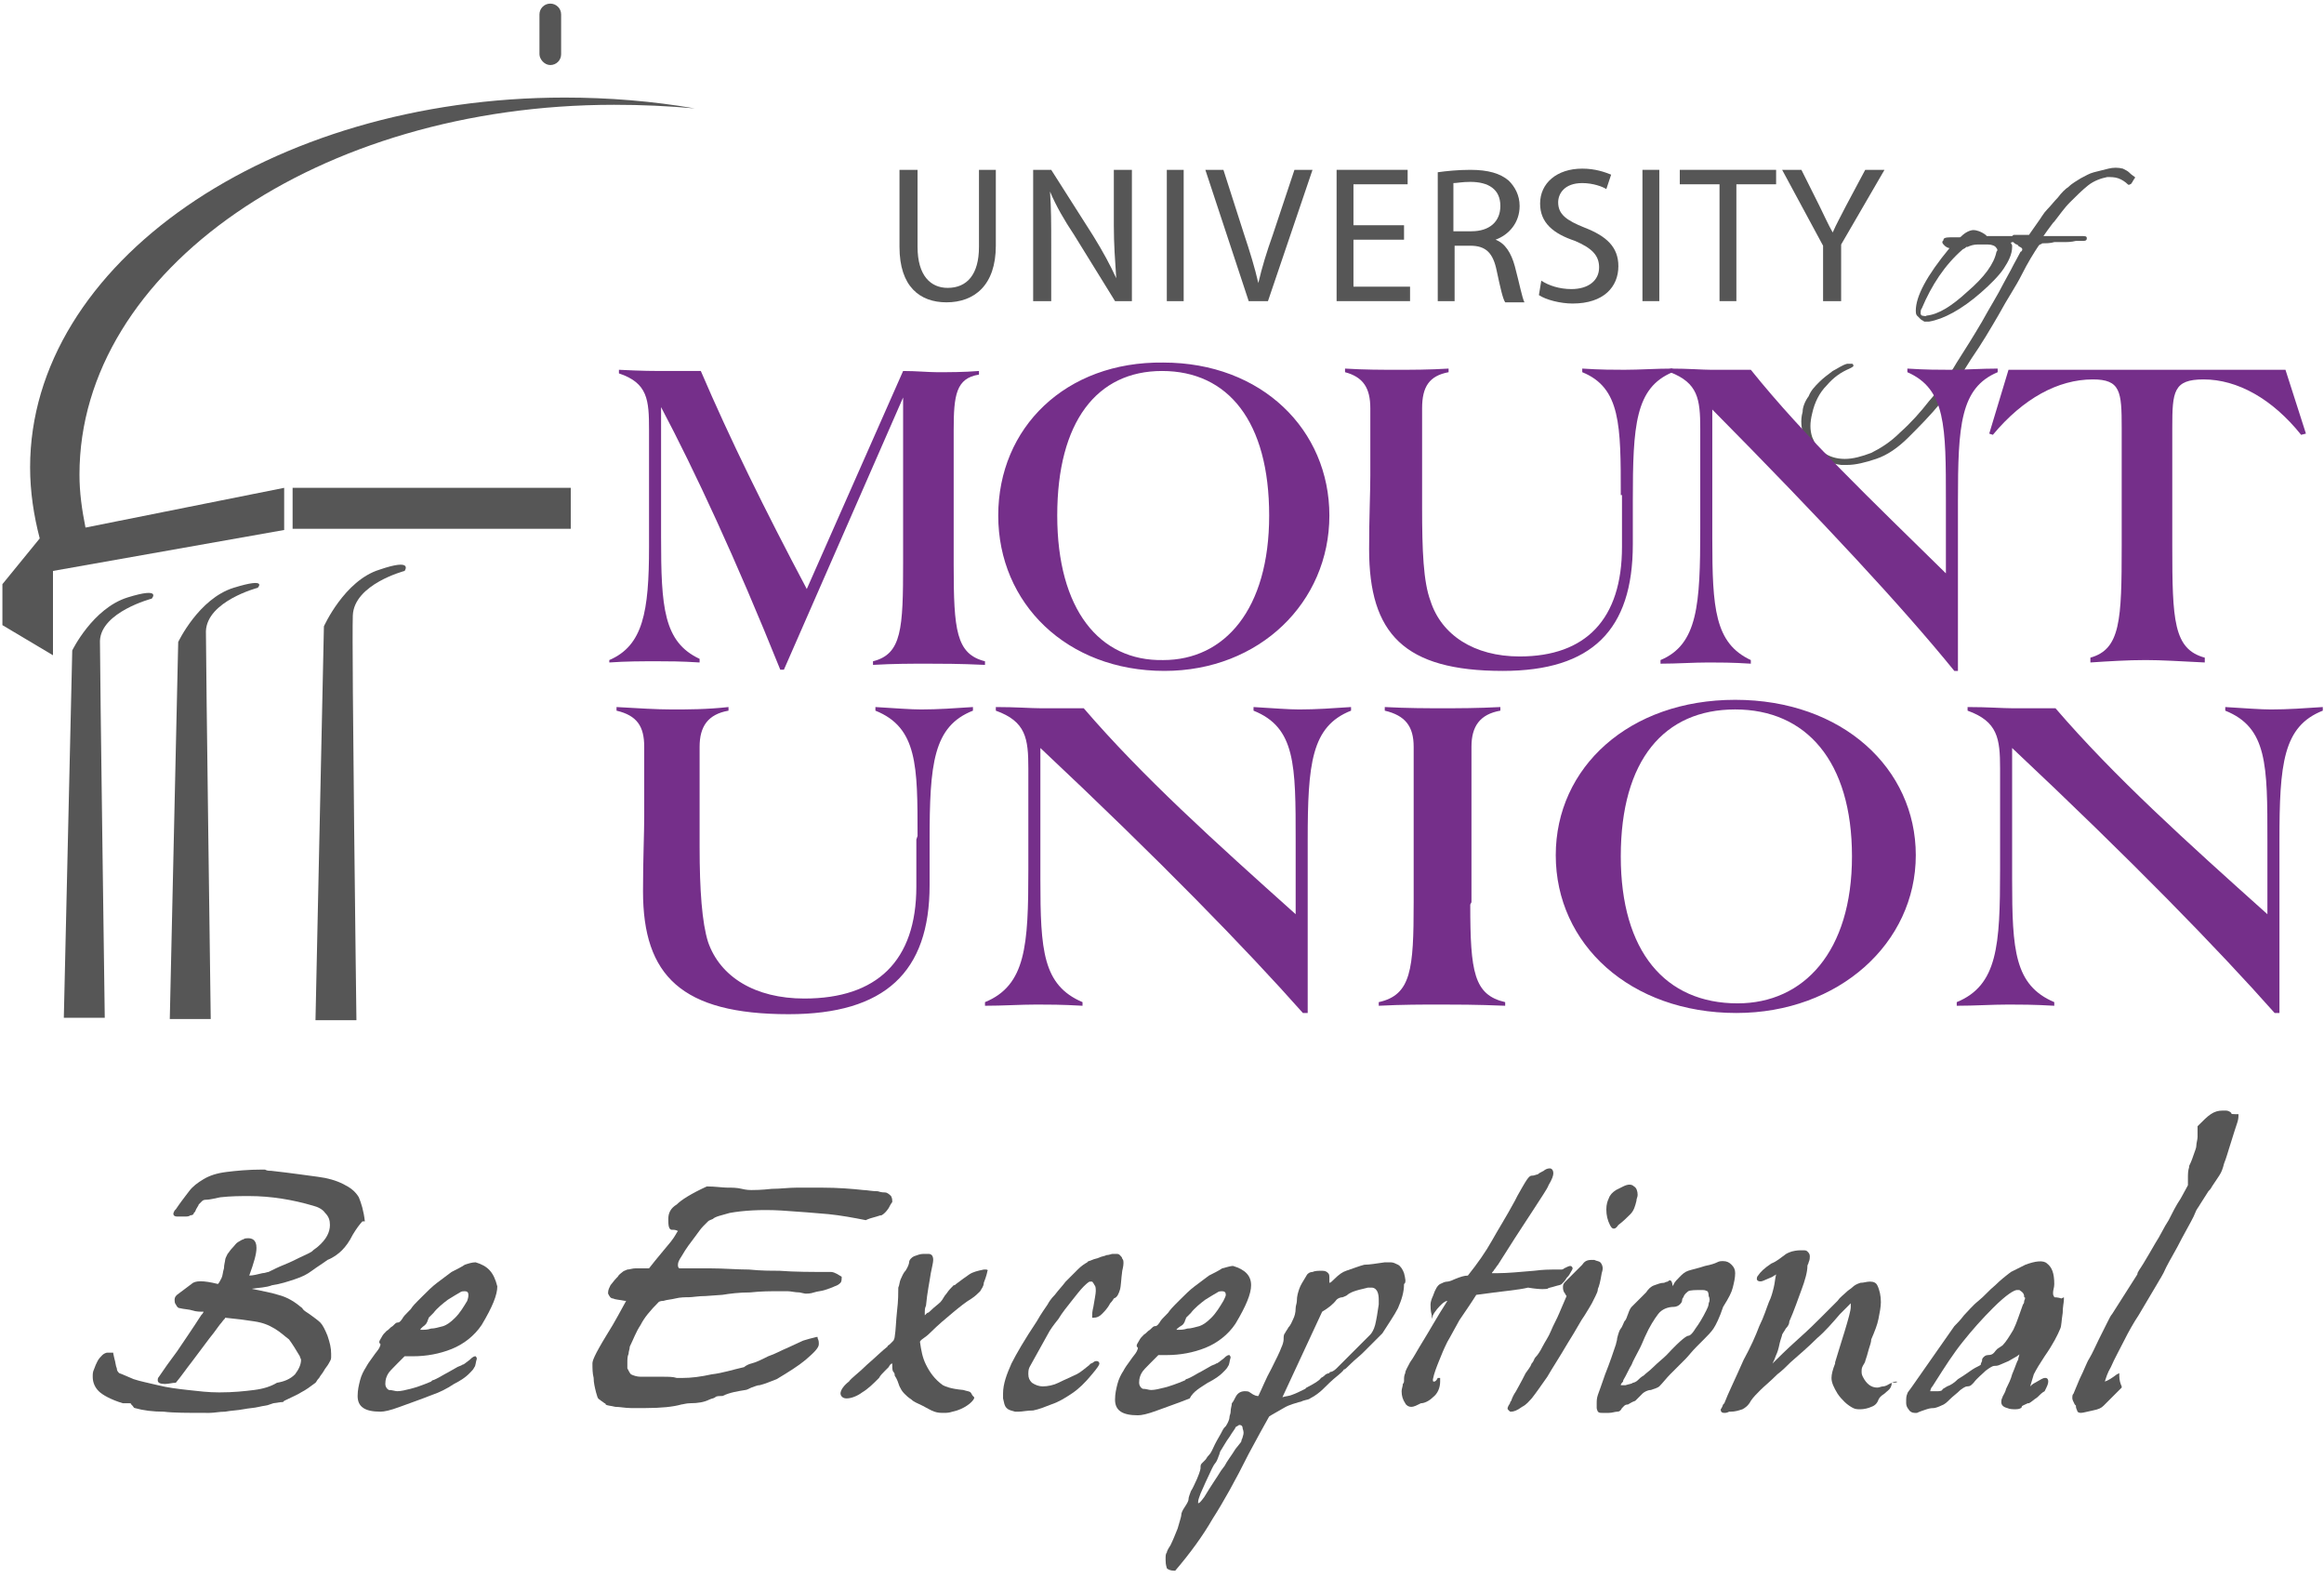 <?xml version="1.0" encoding="utf-8"?>
<svg
    version="1.1"
    xmlns:svg="http://www.w3.org/2000/svg"
    xmlns="http://www.w3.org/2000/svg"
    xmlns:xlink="http://www.w3.org/1999/xlink"
    x="0px"
    y="0px"
    viewBox="0 0 193 131"
    style="enable-background:new 0 0 193 131;"
    xml:space="preserve"
>
    <g fill="#565656">
        <path d="M76.2,14.1v6.4c0,2.4,1.1,3.4,2.5,3.4c1.6,0,2.6-1.1,2.6-3.4v-6.4h1.4v6.3c0,3.3-1.8,4.7-4.1,4.7
            c-2.2,0-3.9-1.3-3.9-4.6v-6.4H76.2z"/>
        <path d="M85.8,25V14.1h1.5l3.5,5.5c0.8,1.3,1.4,2.4,1.9,3.5l0,0c-0.1-1.5-0.2-2.8-0.2-4.4v-4.6H94V25h-1.4
            l-3.4-5.5c-0.8-1.2-1.5-2.4-2-3.6l0,0c0.1,1.4,0.1,2.7,0.1,4.5V25H85.8z"/>
        <path d="M98.3,14.1V25h-1.4V14.1H98.3z"/>
        <path d="M103.7,25l-3.6-10.9h1.5l1.7,5.3c0.5,1.5,0.9,2.8,1.2,4.1h0c0.3-1.3,0.7-2.6,1.2-4l1.8-5.4h1.5
            L105.3,25H103.7z"/>
        <path d="M116.6,19.9h-4.2v3.9h4.7V25H111V14.1h5.9v1.2h-4.5v3.4h4.2V19.9z"/>
        <path d="M119.4,14.3c0.7-0.1,1.7-0.2,2.7-0.2c1.5,0,2.5,0.3,3.2,0.9c0.5,0.5,0.9,1.2,0.9,2.1
            c0,1.4-0.9,2.4-2,2.8v0c0.8,0.3,1.3,1.1,1.6,2.2c0.4,1.5,0.6,2.6,0.8,3H125c-0.2-0.3-0.4-1.2-0.7-2.6c-0.3-1.5-0.9-2.1-2.2-2.1
            h-1.3V25h-1.4V14.3z M120.8,19.2h1.4c1.5,0,2.4-0.8,2.4-2.1c0-1.4-1-2-2.5-2c-0.7,0-1.1,0.1-1.4,0.1V19.2z"/>
        <path d="M128,23.3c0.6,0.4,1.5,0.7,2.5,0.7c1.4,0,2.3-0.7,2.3-1.8c0-1-0.6-1.6-2-2.2
            c-1.8-0.6-2.9-1.5-2.9-3.1c0-1.7,1.4-2.9,3.5-2.9c1.1,0,1.9,0.3,2.4,0.5l-0.4,1.2c-0.3-0.2-1.1-0.5-2-0.5c-1.5,0-2,0.9-2,1.6
            c0,1,0.7,1.5,2.2,2.1c1.8,0.7,2.8,1.6,2.8,3.2c0,1.7-1.2,3.1-3.8,3.1c-1,0-2.2-0.3-2.8-0.7L128,23.3z"/>
        <path d="M137.8,14.1V25h-1.4V14.1H137.8z"/>
        <path d="M142.8,15.3h-3.3v-1.2h8v1.2h-3.3V25h-1.4V15.3z"/>
        <path d="M151.4,25v-4.6l-3.4-6.3h1.6l1.5,3c0.4,0.8,0.7,1.5,1.1,2.2h0c0.3-0.7,0.7-1.4,1.1-2.2l1.6-3h1.6
            l-3.6,6.2V25H151.4z"/>
        <path d="M159.6,26.2c-0.1-0.1-0.1-0.1-0.1-0.2c0-0.1,0-0.3,0.1-0.4c0.8-1.9,1.9-3.6,3.4-4.9
            c0.2-0.1,0.2-0.1,0.3-0.2l0,0l0.1,0c0.2-0.1,0.5-0.2,0.8-0.2c0.3,0,0.6,0,0.9,0c0.3,0,0.6,0.1,0.7,0.3c0.1,0.1,0.1,0.2,0,0.3l0,0
            c-0.2,1-1,2.1-2.4,3.3c-1.3,1.2-2.4,1.9-3.4,2C159.9,26.3,159.7,26.2,159.6,26.2L159.6,26.2z M176.8,14.3c-0.1-0.1-0.3-0.2-0.5-0.3
            c-0.4-0.1-0.8-0.1-1.2,0c-0.4,0.1-0.8,0.2-1.2,0.3c-0.4,0.1-0.7,0.3-1.1,0.5c-0.3,0.2-0.7,0.4-1,0.7c-0.3,0.2-0.6,0.5-0.9,0.9
            c-0.3,0.3-0.6,0.7-0.9,1c-0.3,0.3-0.5,0.7-0.8,1.1l0,0c-0.2,0.3-0.5,0.7-0.7,1c-0.1,0-0.3,0-0.4,0c-0.1,0-0.3,0-0.5,0
            c-0.1,0-0.2,0-0.3,0c-0.1,0-0.1,0-0.2,0.1c-0.4,0-0.7,0-1,0c-0.4,0-0.8,0-1.1,0c0,0,0,0,0,0l-0.1-0.1c-0.4-0.3-0.8-0.4-1-0.4
            c-0.3,0-0.7,0.2-1,0.5c-0.1,0.1-0.1,0.1-0.2,0.1h0c-0.1,0-0.3,0-0.7,0c-0.5,0-0.6,0.1-0.6,0.2c0,0.1-0.1,0.1-0.1,0.2
            c0,0.1,0.1,0.2,0.2,0.3c0.1,0.1,0.3,0.2,0.4,0.2l0,0c0,0,0,0,0,0c-1.9,2.3-2.8,4-2.8,5.2c0,0.1,0,0.3,0.1,0.4
            c0.1,0.1,0.2,0.2,0.3,0.3c0.1,0.1,0.2,0.1,0.3,0.2c0.1,0,0.2,0,0.3,0c0,0,0.1,0,0.1,0c1.2-0.2,2.7-1,4.3-2.4c0.8-0.7,1.5-1.4,1.9-2
            c0.4-0.6,0.7-1.2,0.7-1.8c0,0,0,0,0-0.1c0,0,0,0,0,0l0,0c0,0,0-0.1-0.1-0.2c0-0.1,0.1-0.1,0.2-0.1c0,0,0,0,0.1,0.1
            c0.1,0.1,0.3,0.1,0.3,0.2c0.1,0.1,0.2,0.1,0.3,0.2c0.1,0.1,0,0.3-0.1,0.3c-0.2,0.4-0.5,0.9-0.8,1.5l-0.6,1.1
            c-0.5,1-1.2,2.1-1.8,3.2c-0.7,1.2-1.4,2.3-2.1,3.4c-0.7,1.2-1.5,2.3-2.3,3.2c-0.7,0.9-1.5,1.8-2.4,2.6c-0.8,0.8-1.6,1.3-2.4,1.7
            c-0.8,0.3-1.5,0.5-2.2,0.5c-0.7,0-1.3-0.2-1.7-0.5c-0.5-0.3-0.8-0.8-1-1.3c-0.2-0.6-0.2-1.2,0-2c0.2-0.9,0.6-1.7,1.2-2.3
            c0.6-0.7,1.2-1.1,1.9-1.4c0.2-0.1,0.4-0.2,0.3-0.3c0,0,0-0.1-0.1-0.1c-0.1,0-0.2,0-0.4,0c-0.4,0.1-0.8,0.4-1.2,0.6
            c-0.4,0.3-0.8,0.6-1.1,0.9c-0.4,0.4-0.7,0.7-0.9,1.2c-0.3,0.4-0.5,0.9-0.5,1.3c-0.2,0.7-0.1,1.4,0.1,2c0.2,0.7,0.6,1.2,1.1,1.6
            c0.5,0.4,1.2,0.7,2,0.8c0.1,0,0.3,0,0.5,0c0.7,0,1.5-0.2,2.4-0.5c0.9-0.3,1.8-0.9,2.7-1.8c0.9-0.9,1.8-1.8,2.7-2.9
            c0.9-1.1,1.7-2.3,2.5-3.6c0.9-1.3,1.6-2.5,2.3-3.7c0.7-1.3,1.4-2.3,1.9-3.3c0.5-1,1-1.8,1.4-2.4c0,0,0,0,0.1-0.1c0,0,0.1,0,0.2-0.1
            c0.3,0,0.7,0,1-0.1c0.3,0,0.5,0,0.7,0c0.4,0,0.7,0,1.1-0.1c0.2,0,0.4,0,0.6,0c0.1,0,0.3,0,0.3-0.2c0-0.1,0-0.2-0.3-0.2h-3.3
            c0.2-0.3,0.5-0.7,0.8-1.1l0.1-0.1c0.4-0.5,0.8-1.1,1.3-1.6c0.5-0.5,1-1,1.5-1.4c0.5-0.4,1.1-0.6,1.6-0.7c0.3,0,0.6,0,0.9,0.1
            c0.3,0.1,0.6,0.3,0.8,0.5c0.1,0.1,0.2,0,0.2,0c0.1,0,0.1-0.1,0.2-0.2c0-0.1,0.1-0.1,0.1-0.2c0.1-0.1,0.1-0.1,0.1-0.2
            C177,14.5,176.9,14.4,176.8,14.3"/>
        <path d="M46.9,8.1C22.4,8.1,2.5,21.9,2.5,38.8c0,2,0.3,4,0.8,5.9l-3.1,3.8l0,3.4l4.2,2.5l0-7l19.2-3.4v-3.5
            L7.1,43.8c-0.3-1.5-0.5-2.9-0.5-4.4c0-17,19.9-30.7,44.4-30.7c2.3,0,4.5,0.1,6.7,0.3C54.2,8.4,50.6,8.1,46.9,8.1"/>
        <path d="M24.3,43.9h23.1v-3.4H24.3V43.9"/>
        <path d="M10.6,49.6C7.7,50.5,6,54,6,54L5.3,84.5l3.4,0c0,0-0.4-28.9-0.4-31.3c0.1-2.4,4.3-3.5,4.3-3.5
            S13.5,48.7,10.6,49.6"/>
        <path d="M19.4,48.8c-2.9,0.9-4.6,4.5-4.6,4.5l-0.7,31.3h3.4c0,0-0.4-29.7-0.4-32.2c0.1-2.5,4.3-3.6,4.3-3.6
            S22.3,47.9,19.4,48.8"/>
        <path d="M31.5,47.3c-2.9,0.9-4.6,4.7-4.6,4.7l-0.7,32.7h3.4c0,0-0.4-31-0.3-33.6c0.1-2.6,4.3-3.7,4.3-3.7
            S34.4,46.3,31.5,47.3"/>
        <path d="M45.7,5.4c0.5,0,0.9-0.4,0.9-0.9V1.2c0-0.5-0.4-0.9-0.9-0.9c-0.5,0-0.9,0.4-0.9,0.9v3.3
            C44.8,4.9,45.2,5.4,45.7,5.4"/>
        <path d="M30.3,101.4L30.3,101.4c-0.1-0.9-0.3-1.5-0.5-2c-0.3-0.5-0.7-0.8-1.3-1.1c-0.6-0.3-1.3-0.5-2.1-0.6
            c-0.8-0.1-2.1-0.3-3.9-0.5c-0.2,0-0.3,0-0.5-0.1c-0.1,0-0.1,0-0.2,0c-1.2,0-2.2,0.1-3,0.2c-0.8,0.1-1.4,0.3-1.9,0.6
            c-0.5,0.3-0.9,0.6-1.2,1c-0.3,0.4-0.7,0.9-1.1,1.5c0,0-0.1,0.1-0.1,0.1c-0.1,0.2-0.1,0.2-0.1,0.3c0,0.1,0.1,0.2,0.3,0.2h0.2
            c0.2,0,0.3,0,0.4,0c0.2,0,0.4,0,0.5-0.1c0.2,0,0.3-0.1,0.3-0.2l0.1-0.1c0.1-0.3,0.3-0.5,0.3-0.6c0.1-0.1,0.2-0.2,0.3-0.3
            c0.1-0.1,0.3-0.1,0.4-0.1c0.2,0,0.6-0.1,1.1-0.2c0.9-0.1,1.7-0.1,2.4-0.1c1.8,0,3.6,0.3,5.3,0.8c0.4,0.1,0.8,0.3,1,0.6
            c0.3,0.3,0.4,0.6,0.4,1c0,0.6-0.3,1.2-1,1.8c-0.1,0.1-0.3,0.2-0.5,0.4c-0.3,0.2-0.6,0.3-1,0.5c-0.4,0.2-0.8,0.4-1.3,0.6
            c-0.5,0.2-0.9,0.4-1.3,0.6c-0.1,0-0.3,0.1-0.5,0.1c-0.4,0.1-0.8,0.2-1.1,0.2c0.4-1.1,0.6-1.8,0.6-2.3c0-0.7-0.4-0.8-0.7-0.8
            c-0.1,0-0.3,0-0.4,0.1c-0.1,0-0.2,0.1-0.4,0.2c-0.2,0.1-0.3,0.3-0.5,0.5c-0.2,0.2-0.3,0.4-0.4,0.5c-0.1,0.2-0.2,0.4-0.2,0.5
            c0,0.1-0.1,0.4-0.1,0.7c-0.1,0.3-0.1,0.6-0.2,0.8c-0.1,0.2-0.2,0.4-0.3,0.5c-1.2-0.3-1.9-0.3-2.2,0l-1.2,0.9
            c-0.1,0.1-0.2,0.2-0.2,0.4c0,0.1,0,0.3,0.1,0.4c0.1,0.2,0.2,0.3,0.3,0.3c0.4,0.1,0.8,0.1,1.1,0.2c0.3,0.1,0.6,0.1,0.9,0.1l0,0
            c0,0,0,0.1-0.2,0.3c-0.7,1.1-1.4,2.1-2,3c-0.6,0.8-1.1,1.5-1.5,2.1c-0.1,0.1-0.1,0.2-0.1,0.3c0,0.2,0.2,0.3,0.6,0.3
            c0.3,0,0.6-0.1,0.9-0.1l0,0l0,0c0.5-0.6,0.9-1.2,1.3-1.7l1.5-2c0.5-0.6,0.8-1.1,1-1.3c0.2-0.3,0.3-0.3,0.3-0.4
            c1,0.1,1.8,0.2,2.4,0.3c0.7,0.1,1.2,0.3,1.7,0.6c0.5,0.3,0.8,0.6,1.2,0.9c0.3,0.4,0.6,0.9,0.9,1.4c0,0.1,0.1,0.2,0.1,0.3
            c0,0.4-0.2,0.8-0.5,1.2c-0.4,0.4-0.9,0.6-1.5,0.7l0,0c-0.5,0.3-1.1,0.5-1.9,0.6c-0.8,0.1-1.7,0.2-2.9,0.2c-0.9,0-1.7-0.1-2.6-0.2
            c-0.9-0.1-1.7-0.2-2.5-0.4c-0.8-0.2-1.4-0.3-2-0.5c-0.5-0.2-0.9-0.4-1.2-0.5c-0.1-0.1-0.2-0.2-0.2-0.4c-0.1-0.2-0.1-0.5-0.2-0.8
            c-0.1-0.4-0.1-0.5-0.1-0.5l0,0H9.5c0,0-0.1,0-0.1,0c0,0-0.1,0-0.3,0H8.9c-0.1,0-0.3,0.1-0.4,0.2c-0.1,0.1-0.3,0.3-0.4,0.5
            c-0.1,0.2-0.2,0.4-0.3,0.7c-0.1,0.2-0.1,0.4-0.1,0.6c0,0.5,0.2,0.9,0.5,1.2c0.3,0.3,1,0.7,2,1h0h0.1l0.1,0h0.2c0.1,0,0.1,0,0.1,0
            c0.1,0,0.2,0,0.2,0.1v0h0c0,0,0,0,0.1,0.1c0.1,0.1,0.1,0.2,0.2,0.2c0.7,0.2,1.5,0.3,2.4,0.3c0.8,0.1,2,0.1,3.5,0.1h0.3
            c0.4,0,0.8-0.1,1.3-0.1c0.5-0.1,1-0.1,1.5-0.2c0.5-0.1,0.9-0.1,1.3-0.2s0.7-0.1,0.9-0.2l0.3-0.1c0.6-0.1,0.7-0.1,0.8-0.1l0.1-0.1
            c0.6-0.3,1.1-0.5,1.4-0.7c0.4-0.2,0.8-0.5,1.2-0.8c0.1-0.1,0.1-0.2,0.3-0.4c0.1-0.2,0.3-0.4,0.4-0.6c0.1-0.2,0.3-0.4,0.4-0.6
            c0.1-0.2,0.2-0.3,0.2-0.5v-0.1c0-0.1,0-0.1,0-0.2c0-0.5-0.1-0.9-0.3-1.5c-0.2-0.5-0.4-0.9-0.6-1.1c-0.2-0.2-0.5-0.4-0.9-0.7
            c-0.3-0.2-0.5-0.3-0.6-0.5c-0.6-0.5-1.2-0.9-2-1.1c-0.6-0.2-1.3-0.3-2.2-0.5c0.6-0.1,1.2-0.1,1.7-0.3c0.7-0.1,1.3-0.3,1.9-0.5
            s1-0.4,1.4-0.7c0.4-0.3,0.9-0.6,1.3-0.9c0.5-0.2,0.9-0.5,1.2-0.8c0.3-0.3,0.6-0.7,0.9-1.3c0.3-0.5,0.6-0.9,0.8-1.1L30.3,101.4"/>
        <path d="M38.8,108c-0.3,0.5-0.6,1-1,1.4c-0.4,0.4-0.7,0.6-1,0.7c-0.4,0.1-0.7,0.2-1,0.2
            c-0.3,0.1-0.5,0.1-0.7,0.1c-0.1,0-0.2,0-0.2,0c0,0,0-0.1,0.4-0.4c0.1-0.1,0.1-0.1,0.2-0.3c0-0.1,0.1-0.2,0.1-0.3
            c0.1-0.1,0.2-0.2,0.4-0.4c0.3-0.4,0.8-0.8,1.2-1.1c0.5-0.3,0.8-0.5,1-0.6c0.1-0.1,0.3-0.1,0.4-0.1c0.2,0,0.3,0.1,0.3,0.3
            C38.9,107.6,38.9,107.7,38.8,108z M39.5,104.8L39.5,104.8c-0.3,0-0.6,0.1-0.9,0.2c-0.3,0.2-0.7,0.4-1.1,0.6
            c-0.4,0.3-0.8,0.6-1.2,0.9c-0.4,0.3-0.8,0.7-1.2,1.1c-0.1,0.1-0.3,0.3-0.4,0.4c-0.2,0.2-0.4,0.4-0.6,0.7l-0.1,0.1
            c-0.3,0.3-0.5,0.5-0.6,0.7c-0.2,0.3-0.3,0.3-0.4,0.3c-0.1,0-0.2,0.1-0.4,0.3c-0.2,0.1-0.3,0.3-0.5,0.4c-0.2,0.2-0.3,0.3-0.4,0.5
            c-0.1,0.2-0.2,0.3-0.2,0.4c0,0.1,0,0.1,0.1,0.2c0,0,0,0.1-0.1,0.3c-0.1,0.2-0.3,0.4-0.5,0.7c-0.3,0.4-0.5,0.7-0.6,0.9
            c-0.2,0.3-0.4,0.7-0.5,1.1c-0.1,0.4-0.2,0.8-0.2,1.3c0,0.9,0.6,1.3,1.9,1.3c0.3,0,0.8-0.1,1.6-0.4c0.8-0.3,1.7-0.6,2.7-1
            c0.6-0.2,1.2-0.5,1.8-0.9c0.6-0.3,1-0.6,1.2-0.8c0.1-0.1,0.1-0.1,0.2-0.2c0.1-0.1,0.2-0.2,0.3-0.4c0.1-0.1,0.1-0.4,0.2-0.7
            c0-0.1-0.1-0.2-0.1-0.2c-0.1,0-0.2,0-0.5,0.3c-0.4,0.3-0.5,0.4-0.6,0.4c-0.1,0.1-0.3,0.1-0.6,0.3c-0.2,0.1-0.5,0.3-0.9,0.5
            c-0.5,0.3-0.9,0.5-1,0.5l-0.1,0.1c-0.7,0.3-1.3,0.5-1.7,0.6s-0.8,0.2-1.1,0.2c-0.2,0-0.4-0.1-0.7-0.1c-0.2-0.1-0.3-0.3-0.3-0.5
            c0-0.4,0.1-0.6,0.2-0.8c0.1-0.2,0.4-0.5,0.8-0.9c0.2-0.2,0.4-0.4,0.6-0.6h0.3c0.1,0,0.3,0,0.4,0c1.1,0,2.2-0.2,3.2-0.6
            c1-0.4,1.9-1.1,2.5-2c0.9-1.5,1.3-2.5,1.3-3.2C41,105.6,40.5,105.1,39.5,104.8"/>
        <path d="M69,105.6L69,105.6c-0.1,0-0.1,0-0.1,0c-1.5,0-2.9,0-4.2-0.1c-0.7,0-1.5,0-2.5-0.1
            c-1,0-2.1-0.1-3.3-0.1c-0.4,0-0.7,0-1.1,0c-0.3,0-0.8,0-1.4,0c-0.1-0.1-0.1-0.2-0.1-0.3c0-0.2,0.1-0.4,0.3-0.7
            c0.4-0.7,0.8-1.2,1.1-1.6s0.5-0.7,0.7-0.9c0.2-0.2,0.3-0.3,0.4-0.4c0.1-0.1,0.2-0.1,0.4-0.2l0,0c0.2-0.2,0.7-0.3,1.4-0.5
            c1.1-0.2,2.6-0.3,4.3-0.2c1.5,0.1,2.8,0.2,3.9,0.3c1,0.1,2.1,0.3,3.1,0.5l0,0l0,0c0.2-0.1,0.5-0.2,0.9-0.3c0.3-0.1,0.3-0.1,0.4-0.1
            c0.2-0.1,0.4-0.3,0.6-0.6c0.2-0.4,0.3-0.5,0.3-0.5c0-0.2,0-0.3-0.1-0.5c-0.1-0.1-0.3-0.3-0.5-0.3c-0.1,0-0.3,0-0.6-0.1
            c-0.5,0-0.9-0.1-1.2-0.1c-0.9-0.1-2.1-0.2-3.5-0.2c-0.6,0-1.3,0-2,0c-0.7,0-1.4,0.1-2.1,0.1c-0.9,0.1-1.5,0.1-1.7,0.1
            c-0.1,0-0.4,0-0.8-0.1c-0.4-0.1-0.8-0.1-1.2-0.1c-0.4,0-1-0.1-1.7-0.1l0,0c-1.3,0.6-2.1,1.1-2.5,1.5c-0.5,0.3-0.7,0.7-0.7,1.2
            c0,0.4,0,0.9,0.3,0.9c0.2,0,0.3,0,0.5,0.1c-0.1,0.1-0.2,0.4-0.6,0.9c-0.4,0.5-1.1,1.3-1.8,2.2c-0.5,0-0.9,0-1.1,0
            c-0.3,0-0.5,0.1-0.7,0.1c-0.2,0.1-0.3,0.1-0.4,0.2c-0.1,0.1-0.3,0.2-0.4,0.4l-0.1,0.1c-0.2,0.2-0.4,0.5-0.5,0.6
            c-0.1,0.2-0.2,0.4-0.2,0.6c0,0,0,0.1,0,0.1v0l0,0c0.1,0.2,0.2,0.4,0.4,0.4c0.2,0.1,0.5,0.1,1,0.2l0.1,0c-0.4,0.7-0.9,1.7-1.6,2.8
            c-1.1,1.8-1.2,2.2-1.2,2.4c0,0.4,0,0.8,0.1,1.2c0,0.4,0.1,0.8,0.2,1.2c0.1,0.3,0.1,0.5,0.3,0.6c0.1,0.1,0.3,0.2,0.4,0.3
            c0,0,0.1,0,0.1,0.1c0.1,0.1,0.4,0.1,0.8,0.2c0.4,0,0.8,0.1,1.3,0.1c0,0,0.1,0,0.2,0l0.3,0h0.7c1.3,0,2.3-0.1,3-0.3
            c0.1,0,0.4-0.1,0.7-0.1c0.7,0,1.2-0.1,1.6-0.3c0.2-0.1,0.4-0.1,0.5-0.2c0.1-0.1,0.3-0.1,0.6-0.1c0.6-0.3,1.3-0.4,1.9-0.5
            c0.1,0,0.3-0.1,0.5-0.2c0.3-0.1,0.5-0.2,0.7-0.2c0.4-0.1,0.9-0.3,1.4-0.5c1-0.6,1.8-1.1,2.4-1.6c0.7-0.6,1.1-1,1.1-1.3
            c0-0.2,0-0.3-0.1-0.5l0-0.1l-0.1,0c-0.4,0.1-0.8,0.2-1.1,0.3c-0.4,0.2-0.9,0.4-1.3,0.6c-0.5,0.2-1,0.5-1.6,0.7
            c-0.6,0.3-1,0.5-1.4,0.6c-0.4,0.1-0.6,0.3-0.6,0.3c-0.9,0.2-1.8,0.5-2.7,0.6c-0.9,0.2-1.7,0.3-2.4,0.3c-0.1,0-0.2,0-0.3,0h-0.2
            c-0.3-0.1-0.7-0.1-1.1-0.1c-0.5,0-0.9,0-1.2,0c-0.1,0-0.3,0-0.5,0h-0.2c-0.3,0-0.6-0.1-0.8-0.2c-0.1-0.1-0.2-0.3-0.3-0.5v-0.2
            c0-0.1,0-0.2,0-0.3c0-0.2,0-0.5,0.1-0.7c0-0.2,0.1-0.4,0.1-0.6c0.3-0.6,0.5-1.2,0.9-1.8c0.3-0.6,0.8-1.2,1.5-1.9
            c0,0,0.1-0.1,0.4-0.1c0.3-0.1,0.6-0.1,1-0.2c0.4-0.1,0.8-0.1,1.1-0.1c0.3,0,0.8-0.1,1.4-0.1l1.4-0.1c0.6-0.1,1.4-0.2,2.3-0.2
            c0.9-0.1,1.7-0.1,2.4-0.1c0,0,0.2,0,0.4,0h0.3c0.3,0,0.6,0.1,1,0.1c0.4,0.1,0.5,0.1,0.5,0.1c0.2,0,0.4,0,0.7-0.1
            c0.3-0.1,0.6-0.1,0.9-0.2c0.3-0.1,0.6-0.2,0.8-0.3c0.3-0.1,0.4-0.2,0.5-0.3c0.1-0.1,0.1-0.3,0.1-0.5
            C69.3,105.6,69.1,105.6,69,105.6"/>
        <path d="M81.9,105.4L81.9,105.4L81.9,105.4c-0.1,0-0.1,0-0.2,0c-0.5,0.1-0.9,0.2-1.2,0.4
            c-0.3,0.2-0.7,0.5-1.1,0.8c-0.1,0.1-0.1,0.1-0.2,0.1c-0.2,0.2-0.4,0.4-0.6,0.7c-0.2,0.2-0.3,0.5-0.5,0.7c-0.2,0.2-0.5,0.4-0.8,0.7
            c-0.1,0.1-0.2,0.2-0.3,0.2c-0.1,0.1-0.2,0.2-0.2,0.2c0,0,0-0.1,0-0.3c0-0.1,0-0.3,0.1-0.5c0.1-1.1,0.3-2,0.4-2.7
            c0.1-0.5,0.2-0.9,0.2-1.1c0-0.4-0.2-0.5-0.4-0.5c0,0-0.1,0-0.2,0h-0.2c-0.3,0-0.5,0.1-0.8,0.2c-0.2,0.1-0.4,0.3-0.4,0.5
            c0,0.1-0.1,0.4-0.3,0.7c-0.2,0.2-0.3,0.5-0.4,0.7c-0.1,0.2-0.1,0.5-0.2,0.7c0,0.4,0,1.1-0.1,1.9c-0.1,0.9-0.1,1.6-0.2,2.2
            c0,0.1-0.1,0.3-0.1,0.3c-0.1,0.1-0.2,0.2-0.3,0.3c-0.1,0.1-0.2,0.1-0.2,0.2c-0.4,0.3-1,0.9-1.7,1.5c-0.7,0.7-1.3,1.1-1.5,1.4
            c-0.4,0.3-0.7,0.7-0.7,1c0,0.1,0.1,0.4,0.5,0.4c0.4,0,0.9-0.2,1.3-0.5c0.5-0.3,0.9-0.7,1.4-1.2c0.1-0.2,0.3-0.4,0.5-0.6
            c0.1-0.1,0.2-0.2,0.3-0.3c0.1-0.2,0.2-0.3,0.3-0.3c0,0,0,0,0,0.1c0,0.3,0,0.5,0.1,0.6c0.1,0.1,0.1,0.2,0.1,0.3
            c0.2,0.3,0.3,0.6,0.4,0.9c0.1,0.2,0.2,0.4,0.4,0.6s0.3,0.3,0.6,0.5c0.2,0.2,0.5,0.3,0.9,0.5c0.4,0.2,0.7,0.4,1,0.5
            c0.3,0.1,0.5,0.1,0.8,0.1c0.2,0,0.4,0,0.7-0.1c0.5-0.1,0.9-0.3,1.2-0.5c0.3-0.2,0.5-0.4,0.6-0.6l0-0.1l-0.1-0.1c0,0,0,0,0,0
            c-0.1-0.1-0.1-0.2-0.2-0.3c-0.1-0.1-0.3-0.1-0.6-0.2c-1.1-0.1-1.5-0.3-1.7-0.4c-0.7-0.5-1.1-1.1-1.4-1.7c-0.3-0.6-0.4-1.2-0.5-1.9
            c0,0,0-0.1,0.3-0.3c0.3-0.2,0.5-0.4,0.6-0.5c0.6-0.6,1.2-1.1,1.8-1.6c0.6-0.5,1.1-0.9,1.6-1.2c0.3-0.2,0.5-0.4,0.7-0.6
            c0.1-0.2,0.3-0.4,0.3-0.7c0.2-0.5,0.3-0.9,0.3-1C82.1,105.5,82,105.4,81.9,105.4"/>
        <path d="M93,107.1c0.1-0.3,0.1-0.9,0.2-1.6c0,0,0.1-0.4,0.1-0.6c0-0.2,0-0.3-0.1-0.4c0-0.1-0.1-0.2-0.2-0.3
            c-0.1-0.1-0.2-0.1-0.3-0.1c0,0-0.1,0-0.2,0c-0.1,0-0.1,0-0.1,0c-0.1,0-0.3,0.1-0.5,0.1c-0.2,0.1-0.4,0.1-0.6,0.2
            c-0.2,0.1-0.4,0.1-0.6,0.2c-0.2,0.1-0.4,0.1-0.4,0.2c-0.2,0.1-0.5,0.3-0.8,0.6s-0.6,0.6-1,1c-0.3,0.4-0.6,0.7-0.9,1.1
            c-0.3,0.3-0.5,0.6-0.6,0.8c-0.2,0.3-0.5,0.7-0.9,1.4c-1,1.5-1.7,2.7-2.1,3.5c-0.4,0.9-0.7,1.7-0.7,2.5c0,0.1,0,0.1,0,0.2v0.2
            c0.1,0.4,0.1,0.6,0.3,0.8s0.4,0.2,0.7,0.3h0.1c0.1,0,0.2,0,0.2,0c0.3,0,0.7-0.1,1.2-0.1c0.5-0.1,1-0.3,1.5-0.5
            c0.6-0.2,1.1-0.5,1.7-0.9c0.6-0.4,1.1-0.9,1.6-1.5c0.6-0.7,0.7-0.9,0.7-1c0-0.1-0.1-0.2-0.2-0.2c-0.1,0-0.2,0-0.3,0.1
            c-0.1,0.1-0.3,0.1-0.3,0.2c-0.4,0.3-0.7,0.6-1.1,0.8c-0.4,0.2-0.9,0.4-1.5,0.7c-0.4,0.2-0.9,0.3-1.3,0.3c-0.3,0-0.6-0.1-0.9-0.3
            c-0.2-0.2-0.3-0.4-0.3-0.7c0-0.2,0-0.4,0.1-0.6l1.5-2.7c0.2-0.4,0.5-0.8,0.9-1.3c0.3-0.5,0.7-1,1.1-1.5c0.4-0.5,0.7-0.9,1-1.2
            c0.4-0.4,0.5-0.4,0.5-0.4c0.1,0,0.2,0,0.2,0s0.1,0.1,0.2,0.3c0.1,0.1,0.1,0.3,0.1,0.5c0,0.2-0.1,0.7-0.2,1.3
            c-0.1,0.4-0.1,0.6-0.1,0.8l0,0.1h0.1c0.3,0,0.5-0.1,0.7-0.3c0.2-0.2,0.5-0.5,0.7-0.9c0.2-0.2,0.3-0.4,0.3-0.4
            C92.8,107.7,92.9,107.4,93,107.1"/>
        <path d="M98.2,110L98.2,110c0.1-0.1,0.1-0.1,0.2-0.3c0-0.1,0.1-0.2,0.1-0.3c0.1-0.1,0.2-0.2,0.4-0.4
            c0.3-0.4,0.8-0.8,1.2-1.1c0.5-0.3,0.8-0.5,1-0.6c0.1-0.1,0.3-0.1,0.4-0.1c0.2,0,0.3,0.1,0.3,0.3c0,0.1-0.1,0.3-0.2,0.5
            c-0.3,0.5-0.6,1-1,1.4c-0.4,0.4-0.7,0.6-1,0.7c-0.4,0.1-0.7,0.2-1,0.2c-0.3,0.1-0.5,0.1-0.7,0.1c-0.1,0-0.2,0-0.2,0
            C97.7,110.4,97.7,110.3,98.2,110z M100.3,114.8c0.6-0.3,1-0.6,1.2-0.8c0.1-0.1,0.1-0.1,0.2-0.2c0.1-0.1,0.2-0.2,0.3-0.4
            c0.1-0.1,0.1-0.4,0.2-0.7c0-0.1-0.1-0.2-0.1-0.2c-0.1,0-0.2,0-0.5,0.3c-0.4,0.3-0.5,0.4-0.6,0.4c-0.1,0.1-0.3,0.1-0.6,0.3
            c-0.2,0.1-0.5,0.3-0.9,0.5c-0.5,0.3-0.9,0.5-1,0.5l-0.1,0.1c-0.7,0.3-1.3,0.5-1.7,0.6c-0.4,0.1-0.8,0.2-1.1,0.2
            c-0.2,0-0.4-0.1-0.7-0.1c-0.2-0.1-0.3-0.3-0.3-0.5c0-0.4,0.1-0.6,0.2-0.8c0.1-0.2,0.4-0.5,0.8-0.9c0.2-0.2,0.4-0.4,0.6-0.6h0.3
            c0.1,0,0.3,0,0.4,0c1.1,0,2.2-0.2,3.2-0.6c1-0.4,1.9-1.1,2.5-2c0.9-1.5,1.3-2.5,1.3-3.2c0-0.8-0.5-1.3-1.5-1.6h0
            c-0.2,0-0.5,0.1-0.9,0.2c-0.3,0.2-0.7,0.4-1.1,0.6c-0.4,0.3-0.8,0.6-1.2,0.9c-0.4,0.3-0.8,0.7-1.2,1.1c-0.1,0.1-0.3,0.3-0.4,0.4
            s-0.4,0.4-0.6,0.7l-0.1,0.1c-0.3,0.3-0.5,0.5-0.6,0.7c-0.2,0.3-0.3,0.3-0.4,0.3c-0.1,0-0.2,0.1-0.4,0.3c-0.2,0.1-0.3,0.3-0.5,0.4
            c-0.2,0.2-0.3,0.3-0.4,0.5c-0.1,0.2-0.2,0.3-0.2,0.4c0,0.1,0,0.1,0.1,0.2c0,0,0,0.1-0.1,0.3s-0.3,0.4-0.5,0.7
            c-0.3,0.4-0.5,0.7-0.6,0.9c-0.2,0.3-0.4,0.7-0.5,1.1c-0.1,0.4-0.2,0.8-0.2,1.3c0,0.9,0.6,1.3,1.9,1.3c0.3,0,0.8-0.1,1.6-0.4
            c0.8-0.3,1.7-0.6,2.7-1C99.1,115.5,99.7,115.2,100.3,114.8"/>
        <path d="M114.5,108c0,0.1,0,0.2,0,0.3c-0.1,0.7-0.2,1.3-0.3,1.7c-0.1,0.4-0.3,0.7-0.4,0.8
            c-0.5,0.5-0.9,0.9-1.5,1.5c-0.6,0.6-1.1,1.1-1.3,1.3c-0.2,0.2-0.4,0.3-0.5,0.3c0,0-0.1,0-0.1,0.1c-0.1,0-0.3,0.1-0.3,0.1
            c-0.1,0.1-0.2,0.2-0.4,0.3c-0.1,0.2-0.6,0.5-1.2,0.8l-0.1,0.1c-0.4,0.2-0.8,0.4-1.1,0.5c-0.2,0.1-0.5,0.1-0.8,0.2l3.3-7.1
            c0.5-0.3,0.9-0.6,1.2-1c0.1-0.1,0.3-0.2,0.5-0.2c0.2-0.1,0.3-0.1,0.4-0.2c0.1-0.1,0.4-0.3,1.3-0.5l0.4-0.1c0.1,0,0.2,0,0.3,0
            c0.1,0,0.6,0,0.6,1L114.5,108L114.5,108z M103.2,119.3c0,0.1-0.1,0.2-0.1,0.3c0,0,0,0.1-0.1,0.2l-0.4,0.5c-0.3,0.5-0.7,1-0.9,1.4
            l-0.3,0.4c-0.3,0.5-0.8,1.2-1.4,2.2c-0.3,0.4-0.4,0.5-0.5,0.5c0,0,0,0,0-0.1c0-0.2,0.1-0.4,0.2-0.7l0.4-0.9
            c0.5-1.1,0.7-1.5,0.8-1.6c0.1-0.1,0.2-0.3,0.3-0.6c0.1-0.2,0.1-0.4,0.2-0.5c0.2-0.3,0.4-0.7,0.7-1.1c0.3-0.5,0.5-0.7,0.5-0.8
            c0.1-0.1,0.2-0.1,0.3-0.2c0.2,0,0.3,0.1,0.3,0.3C103.3,118.9,103.3,119,103.2,119.3L103.2,119.3z M116.6,105.7
            c-0.1-0.3-0.3-0.6-0.5-0.7c-0.2-0.1-0.4-0.2-0.6-0.2h-0.2h0c-0.1,0-0.1,0-0.1,0l-0.2,0c-0.7,0.1-1.3,0.2-1.7,0.2
            c-0.4,0.1-0.9,0.3-1.5,0.5c-0.3,0.1-0.6,0.3-1,0.7c-0.2,0.2-0.3,0.3-0.4,0.3v-0.1c0-0.1,0-0.2,0-0.2c0-0.3,0-0.4-0.1-0.5
            c-0.1-0.1-0.2-0.2-0.5-0.2c-0.3,0-0.6,0-0.8,0.1c-0.2,0-0.4,0.1-0.5,0.3c-0.3,0.5-0.5,0.8-0.6,1.1s-0.2,0.6-0.2,1
            c0,0.2-0.1,0.4-0.1,0.6c0,0.4-0.1,0.7-0.2,0.9c-0.1,0.2-0.2,0.5-0.4,0.7c-0.1,0.2-0.2,0.3-0.3,0.5c-0.1,0.1-0.1,0.3-0.1,0.5
            c0,0.2-0.1,0.5-0.2,0.7c-0.1,0.3-0.4,0.9-0.8,1.7c-0.5,0.9-0.8,1.7-1.1,2.3h0l0,0c0,0,0,0,0,0c-0.1,0-0.3,0-0.7-0.3
            c-0.1-0.1-0.3-0.1-0.4-0.1c-0.3,0-0.6,0.1-0.8,0.5c-0.1,0.2-0.2,0.4-0.3,0.5c0,0.2-0.1,0.4-0.1,0.7c0,0.2-0.1,0.3-0.1,0.5
            c0,0.1-0.1,0.4-0.3,0.7c-0.1,0.1-0.1,0.1-0.1,0.1c-0.1,0.1-0.2,0.3-0.3,0.5c-0.1,0.2-0.3,0.5-0.5,0.9c-0.2,0.4-0.3,0.7-0.5,0.9
            s-0.2,0.3-0.3,0.4c-0.1,0.1-0.2,0.2-0.3,0.3c-0.1,0.1-0.1,0.2-0.1,0.4c0,0,0,0.2-0.3,0.9c-0.2,0.4-0.3,0.7-0.5,1
            c-0.1,0.3-0.2,0.5-0.2,0.7c0,0.1-0.1,0.3-0.3,0.6c-0.2,0.3-0.3,0.5-0.3,0.7c0,0.1-0.1,0.4-0.3,1.1c-0.2,0.5-0.4,1-0.6,1.4
            c-0.2,0.3-0.3,0.5-0.3,0.6c-0.1,0.1-0.1,0.3-0.1,0.5v0.1c0,0.5,0.1,0.6,0.1,0.7c0.1,0.1,0.3,0.2,0.6,0.2h0.1l0,0
            c1.2-1.4,2.3-2.9,3.1-4.3c0.9-1.4,1.9-3.2,3-5.4c0.7-1.3,1.3-2.4,1.7-3.1c0.3-0.2,0.7-0.4,1.2-0.7c0.5-0.3,1-0.4,1.3-0.5l0,0
            c0,0,0.1,0,0.3-0.1c0.3-0.1,0.5-0.1,0.6-0.2c0.4-0.2,0.8-0.5,1.1-0.8s0.7-0.7,1.2-1.1c0.5-0.4,0.5-0.5,0.5-0.5
            c0.1,0,0.2-0.1,0.6-0.5c0.3-0.3,0.7-0.6,1-0.9c0.4-0.4,0.7-0.7,1-1c0.3-0.3,0.5-0.5,0.6-0.6c0.5-0.8,1-1.5,1.3-2.1
            c0.3-0.7,0.5-1.3,0.5-2C116.8,106.5,116.7,106.1,116.6,105.7"/>
        <path d="M128.5,107c0.1-0.1,0.3-0.1,0.6-0.2c0.3-0.1,0.5-0.1,0.6-0.2c0.1-0.1,0.3-0.3,0.4-0.5
            c0.1-0.1,0.2-0.2,0.3-0.4c0.1-0.2,0.2-0.3,0.2-0.4c0-0.1-0.1-0.2-0.2-0.2c-0.1,0-0.3,0.1-0.5,0.2c-0.1,0.1-0.2,0.1-0.3,0.1
            c-0.1,0-0.4,0-0.7,0c-0.2,0-0.7,0-1.5,0.1c-1.2,0.1-2.2,0.2-3,0.2c-0.1,0-0.3,0-0.5,0h0c0-0.1,0.1-0.1,0.2-0.3
            c0.1-0.1,0.2-0.3,0.3-0.4l1.4-2.2c0.4-0.6,0.9-1.4,1.5-2.3c0.7-1.1,1.2-1.8,1.3-2.1c0.3-0.5,0.4-0.8,0.4-1c0-0.2-0.1-0.4-0.3-0.4
            c-0.2,0-0.4,0.1-0.5,0.2c-0.2,0.1-0.4,0.2-0.5,0.3c-0.1,0-0.3,0.1-0.4,0.1c-0.1,0-0.2,0-0.3,0.1c-0.1,0.1-0.2,0.2-0.6,0.9
            c-0.3,0.5-0.5,0.9-0.6,1.1c-0.7,1.3-1.4,2.4-1.9,3.3c-0.5,0.9-1.2,1.9-2,2.9c-0.3,0-0.6,0.1-1.1,0.3c-0.4,0.2-0.6,0.2-0.6,0.2h0
            c-0.2,0-0.4,0.1-0.6,0.2s-0.4,0.4-0.6,1c-0.1,0.2-0.2,0.5-0.2,0.7c0,0.2,0,0.5,0.1,0.9l0,0.3l0.1-0.3c0.2-0.4,0.5-0.7,0.7-0.9
            c0.2-0.2,0.4-0.3,0.5-0.3c-0.9,1.4-1.5,2.5-2,3.3c-0.5,0.8-0.8,1.4-1.1,1.8c-0.2,0.4-0.4,0.7-0.4,0.9c-0.1,0.2-0.1,0.4-0.1,0.6
            c0,0.1,0,0.2-0.1,0.3c0,0.2-0.1,0.4-0.1,0.6c0,0.4,0.1,0.7,0.3,1c0.1,0.2,0.3,0.3,0.5,0.3c0.2,0,0.4-0.1,0.8-0.3
            c0.3,0,0.7-0.2,1-0.5c0.4-0.3,0.6-0.8,0.6-1.3v-0.2c0-0.1,0-0.1,0-0.1l-0.2,0c-0.1,0.2-0.2,0.3-0.3,0.3c-0.1,0-0.1,0-0.1-0.2
            c0.1-0.5,0.3-1,0.5-1.5c0.2-0.5,0.4-1,0.7-1.6c0.3-0.5,0.6-1.1,1-1.8c0.4-0.6,0.9-1.3,1.4-2.1c2.1-0.3,3.5-0.4,4.3-0.6
            C128.1,107.1,128.4,107,128.5,107"/>
        <path d="M134,102c0.1,0,0.2,0,0.4-0.3c0.4-0.3,0.7-0.6,1-0.9c0.3-0.3,0.4-0.7,0.5-1.1c0-0.2,0.1-0.3,0.1-0.5
            c0-0.3-0.1-0.6-0.3-0.7c-0.2-0.2-0.5-0.2-0.9,0c-0.2,0.1-0.4,0.2-0.6,0.3c-0.3,0.2-0.5,0.4-0.6,0.7c-0.1,0.2-0.2,0.5-0.2,0.9
            c0,0.5,0.1,0.9,0.3,1.3C133.8,101.9,133.9,102,134,102"/>
        <path d="M133.1,105.3c0-0.2-0.1-0.4-0.2-0.5c-0.1-0.1-0.3-0.1-0.5-0.2h-0.1l-0.1,0c-0.4,0-0.6,0.1-0.8,0.4
            c-0.1,0.1-0.3,0.3-0.7,0.7c-0.2,0.2-0.4,0.4-0.6,0.6c-0.2,0.2-0.3,0.3-0.3,0.5c0,0.2,0,0.3,0.1,0.5c0.1,0.1,0.1,0.2,0.2,0.3
            c-0.2,0.5-0.4,0.9-0.6,1.4c-0.2,0.5-0.5,1-0.7,1.5c-0.2,0.5-0.5,0.9-0.7,1.3c-0.2,0.4-0.4,0.7-0.6,0.9c-0.1,0.1-0.1,0.3-0.3,0.5
            c-0.1,0.3-0.3,0.5-0.5,0.8c-0.4,0.8-0.7,1.3-0.8,1.5c-0.2,0.3-0.3,0.5-0.4,0.8c-0.1,0.1-0.1,0.2-0.1,0.2c-0.2,0.3-0.2,0.4-0.2,0.4
            c0,0.1,0,0.1,0.1,0.2c0.1,0.1,0.1,0.1,0.2,0.1c0.2,0,0.5-0.1,0.9-0.4c0.4-0.2,0.6-0.5,0.8-0.7c0.4-0.5,0.8-1.1,1.3-1.8
            c0.4-0.7,1-1.6,1.7-2.8c0.7-1.1,1.1-1.9,1.4-2.3c0.3-0.5,0.5-0.8,0.6-1c0.1-0.2,0.2-0.4,0.3-0.6c0.1-0.2,0.2-0.4,0.2-0.6
            c0.1-0.2,0.2-0.6,0.3-1.2C133,105.7,133.1,105.5,133.1,105.3"/>
        <path d="M141.9,108.2c0,0.2-0.1,0.4-0.2,0.6c-0.3,0.6-0.6,1.1-0.9,1.5c-0.3,0.5-0.5,0.6-0.6,0.6
            c-0.1,0-0.5,0.2-1.8,1.6c-0.3,0.3-0.7,0.6-1.1,1c-0.3,0.3-0.6,0.5-0.8,0.7c-0.2,0.1-0.4,0.3-0.5,0.4c-0.1,0.1-0.3,0.2-0.4,0.2
            c-0.1,0.1-0.3,0.1-0.6,0.2c-0.2,0-0.3,0-0.3,0c-0.1,0-0.1,0-0.1,0l0,0c0,0,0-0.1,0.1-0.2c0.1-0.1,0.1-0.1,0.1-0.2
            c0.3-0.5,0.5-1,0.7-1.3c0.1-0.3,0.4-0.8,0.7-1.4c0.2-0.4,0.3-0.7,0.4-0.9c0.4-0.9,0.8-1.5,1.1-1.9c0.3-0.4,0.8-0.6,1.3-0.6
            c0.2,0,0.4-0.1,0.5-0.2c0.1-0.1,0.2-0.2,0.2-0.4c0,0,0-0.1,0.1-0.2c0.1-0.3,0.3-0.4,0.4-0.5c0.2-0.1,0.6-0.1,1.2-0.1
            c0.3,0,0.3,0.1,0.4,0.1c0,0,0.1,0.1,0.1,0.4C142,107.8,142,108,141.9,108.2L141.9,108.2z M143.9,106.9c0.1-0.4,0.2-0.8,0.2-1.2
            c0-0.3-0.1-0.5-0.3-0.7s-0.4-0.3-0.7-0.3c-0.2,0-0.3,0-0.5,0.1c-0.2,0.1-0.5,0.2-1,0.3c-0.6,0.2-1.1,0.3-1.4,0.4
            c-0.3,0.1-0.5,0.3-0.7,0.5c-0.2,0.2-0.4,0.4-0.5,0.6c0,0.1-0.1,0.1-0.1,0.2c0-0.3-0.1-0.5-0.2-0.5c-0.1,0-0.1,0-0.2,0.1
            c0,0-0.1,0-0.3,0.1c-0.3,0-0.5,0.1-0.8,0.2c-0.3,0.1-0.5,0.3-0.7,0.6c-0.2,0.2-0.4,0.4-0.7,0.7c-0.2,0.2-0.3,0.3-0.5,0.5
            c-0.1,0.1-0.2,0.3-0.3,0.6c-0.1,0.2-0.1,0.4-0.3,0.6c-0.1,0.2-0.2,0.5-0.3,0.6c-0.1,0.1-0.2,0.4-0.3,0.8c0,0.2-0.1,0.4-0.1,0.5
            c-0.2,0.6-0.5,1.5-0.9,2.5c-0.3,0.9-0.5,1.4-0.6,1.7c-0.1,0.3-0.1,0.5-0.1,0.7c0,0,0,0.1,0,0.2c0,0.1,0,0.1,0,0.1c0,0,0,0.1,0,0.1
            c0,0.1,0.1,0.3,0.1,0.3c0.1,0.1,0.2,0.1,0.4,0.1c0,0,0,0,0,0h0.1c0.1,0,0.2,0,0.4,0c0.3,0,0.5-0.1,0.7-0.1c0.2,0,0.3-0.1,0.4-0.3
            c0.1-0.1,0.2-0.2,0.2-0.2c0,0,0.1-0.1,0.3-0.1c0.2-0.1,0.3-0.2,0.6-0.3c0.2-0.2,0.4-0.4,0.6-0.6c0.1-0.1,0.4-0.3,0.7-0.3
            c0.3-0.1,0.6-0.2,0.7-0.3c0.3-0.3,0.6-0.7,0.9-1c0.3-0.3,0.6-0.6,0.8-0.8c0.1-0.1,0.3-0.3,0.5-0.5c0.2-0.2,0.5-0.6,0.9-1l0.1-0.1
            c0.3-0.3,0.5-0.5,0.5-0.5c0.3-0.3,0.6-0.6,0.8-0.9c0.2-0.3,0.5-0.9,0.8-1.8C143.6,107.7,143.8,107.3,143.9,106.9"/>
        <path d="M157.5,114.7c-0.1,0-0.2,0-0.6,0.2c-0.3,0.2-0.5,0.2-0.5,0.2c-0.2,0-0.3,0.1-0.5,0.1
            c-0.5,0-0.9-0.3-1.2-0.9c-0.1-0.2-0.1-0.3-0.1-0.5c0-0.1,0-0.2,0.1-0.4c0.1-0.2,0.2-0.3,0.2-0.4c0.1-0.3,0.2-0.6,0.3-1
            c0.1-0.3,0.2-0.6,0.2-0.8c0.3-0.7,0.5-1.2,0.6-1.7c0.1-0.5,0.2-1,0.2-1.4c0-0.5-0.1-1-0.3-1.4c-0.1-0.2-0.3-0.3-0.6-0.3
            c-0.3,0-0.5,0.1-0.8,0.1c-0.3,0.1-0.5,0.2-0.7,0.4c-0.1,0.1-0.3,0.2-0.5,0.4c-0.2,0.2-0.5,0.4-0.7,0.7c-0.3,0.3-0.5,0.5-0.8,0.8
            l-0.6,0.6c-0.4,0.4-1,1-1.9,1.8c-1,0.9-1.6,1.5-2.1,2c0.1-0.2,0.2-0.4,0.3-0.7c0.1-0.2,0.2-0.5,0.3-1c0.1-0.4,0.2-0.6,0.2-0.7
            c0.1-0.2,0.2-0.3,0.3-0.5c0.2-0.2,0.3-0.4,0.3-0.6c0.4-0.9,0.7-1.8,1-2.6c0.3-0.8,0.5-1.5,0.5-2c0-0.1,0.1-0.2,0.1-0.3
            c0.1-0.2,0.1-0.4,0.1-0.5c0-0.2-0.1-0.3-0.2-0.4c-0.1-0.1-0.2-0.1-0.4-0.1c-0.3,0-0.5,0-0.9,0.1c-0.3,0.1-0.5,0.2-0.6,0.3
            c-0.3,0.2-0.6,0.5-1.1,0.7c-0.6,0.4-0.9,0.7-1.1,1c-0.1,0.1-0.1,0.2-0.1,0.3c0,0.1,0.2,0.3,0.6,0.1l0.7-0.3
            c0.1-0.1,0.2-0.1,0.3-0.2c-0.1,0.4-0.1,0.7-0.2,1.1c-0.1,0.4-0.2,0.8-0.4,1.2c-0.2,0.5-0.4,1.2-0.8,2c-0.3,0.8-0.7,1.7-1.3,2.8
            c-0.7,1.6-1.3,2.8-1.6,3.6c0,0,0,0-0.1,0.1c-0.1,0.3-0.2,0.4-0.2,0.4c0,0.1,0,0.3,0.3,0.3c0.1,0,0.2,0,0.4-0.1h0.1
            c0.4,0,0.7-0.1,1-0.2c0.2-0.1,0.5-0.3,0.7-0.7c0.2-0.3,0.5-0.6,0.8-0.9c0.3-0.3,0.8-0.7,1.4-1.3c0.4-0.3,0.8-0.7,1.1-1
            c0.8-0.7,1.5-1.3,2.2-2c0.7-0.6,1.3-1.3,1.9-2c0.6-0.6,0.9-0.9,0.9-0.9c0,0.1,0,0.2,0,0.3c0,0.3-0.2,1-0.5,2
            c-0.3,1-0.6,1.9-0.8,2.6v0.1c-0.2,0.5-0.3,0.9-0.3,1.2c0,0.4,0.2,0.8,0.5,1.3c0.2,0.3,0.4,0.5,0.6,0.7c0.2,0.2,0.5,0.4,0.7,0.5
            c0.2,0.1,0.4,0.1,0.6,0.1c0.3,0,0.7-0.1,0.9-0.2c0.3-0.1,0.5-0.3,0.6-0.6c0.1-0.2,0.2-0.3,0.5-0.5c0.2-0.2,0.4-0.3,0.5-0.5
            c0.1-0.2,0.1-0.3,0.1-0.4C157.6,114.8,157.6,114.7,157.5,114.7"/>
        <path d="M168.1,108L168.1,108c0,0.1,0,0.2-0.1,0.3c-0.3,0.8-0.5,1.5-0.8,2.1c-0.3,0.5-0.6,1-0.9,1.3
            l-0.3,0.2c-0.2,0.1-0.3,0.3-0.4,0.4c-0.1,0.1-0.2,0.2-0.5,0.2c-0.2,0-0.3,0.1-0.4,0.2c-0.1,0.1-0.1,0.2-0.1,0.3
            c-0.1,0.2-0.1,0.2-0.1,0.3c-0.1,0.1-0.4,0.2-0.7,0.4c-0.3,0.2-0.7,0.5-1.2,0.8c-0.3,0.3-0.6,0.5-0.9,0.6c-0.3,0.2-0.4,0.2-0.4,0.3
            c-0.1,0.1-0.3,0.1-0.4,0.1c0,0-0.1,0-0.2,0c-0.1,0-0.2,0-0.2,0c0,0-0.1,0-0.1,0c0,0-0.1,0-0.1,0c0,0,0-0.1,0.1-0.3
            c0.1-0.1,0.2-0.3,0.4-0.6c0.7-1.1,1.4-2.2,2.2-3.2c0.8-1,1.6-1.9,2.5-2.8c1.2-1.2,1.8-1.5,2-1.5h0.1c0,0,0,0,0.1,0
            c0.3,0.2,0.4,0.3,0.4,0.6C168.2,107.7,168.2,107.8,168.1,108L168.1,108z M170.6,107.7L170.6,107.7c0-0.1-0.1-0.1-0.1-0.3v-0.1
            c0-0.2,0.1-0.4,0.1-0.7c0-0.9-0.2-1.4-0.6-1.7c-0.3-0.3-1-0.2-1.8,0.1c-0.4,0.2-0.8,0.4-1.2,0.6c-0.4,0.3-0.9,0.7-1.3,1.1
            c-0.5,0.4-0.9,0.9-1.4,1.3s-0.9,0.9-1.2,1.2c-0.3,0.4-0.6,0.7-0.8,0.9l-3.5,5c-0.2,0.3-0.4,0.5-0.4,0.6c-0.1,0.2-0.1,0.4-0.1,0.7
            v0.1c0,0.2,0.1,0.4,0.2,0.5c0.1,0.2,0.3,0.3,0.5,0.3h0.1l0,0c0,0,0,0,0.1,0l0,0c0.2-0.1,0.5-0.2,0.8-0.3c0.3-0.1,0.5-0.1,0.6-0.1
            c0.1,0,0.4-0.1,0.6-0.2c0.3-0.1,0.5-0.3,0.7-0.5c0.3-0.3,0.6-0.5,0.9-0.8c0.4-0.3,0.5-0.3,0.6-0.3c0.2,0,0.3-0.1,0.4-0.2
            c0.1-0.1,0.1-0.1,0.1-0.1l0,0c0.3-0.4,0.7-0.7,1-1c0.4-0.3,0.6-0.4,0.7-0.4s0.3,0,0.5-0.1c0.2-0.1,0.5-0.2,0.7-0.3
            c0.2-0.1,0.5-0.3,0.7-0.4c0.1-0.1,0.2-0.1,0.2-0.2c0,0.2-0.1,0.3-0.1,0.5l0,0c-0.1,0.1-0.2,0.5-0.5,1.2c-0.1,0.4-0.3,0.8-0.5,1.2
            c-0.1,0.4-0.3,0.6-0.3,0.7c-0.1,0.2-0.1,0.3-0.1,0.4c0,0.2,0.1,0.4,0.5,0.5c0.2,0.1,0.5,0.1,0.7,0.1c0.3,0,0.5-0.1,0.5-0.2
            c0-0.1,0.1-0.1,0.5-0.3c0.1,0,0.1,0,0.1,0l0,0c0.2-0.1,0.4-0.3,0.7-0.5c0.2-0.2,0.4-0.4,0.6-0.5l0,0l0,0c0.2-0.4,0.3-0.6,0.3-0.8
            c0-0.3-0.2-0.3-0.2-0.3l-0.1,0h0c-0.1,0-0.3,0.1-0.8,0.4c-0.2,0.1-0.3,0.2-0.4,0.3c0.1-0.3,0.2-0.7,0.3-1c0.2-0.4,0.5-0.9,0.9-1.5
            c0.7-1,1.1-1.8,1.3-2.3c0.1-0.2,0.1-0.7,0.2-1.3c0-0.5,0.1-0.9,0.1-1.1l0-0.2l-0.2,0.1C170.9,107.7,170.6,107.7,170.6,107.7"/>
        <path d="M185.3,92.4L185.3,92.4C185.3,92.4,185.2,92.4,185.3,92.4c-0.2-0.2-0.4-0.2-0.5-0.2h-0.1
            c-0.1,0-0.1,0-0.1,0c-0.4,0-0.7,0.1-1,0.3c-0.3,0.2-0.6,0.5-1.1,1l0,0v0c0,0.4,0,0.7,0,0.9c0,0.2-0.1,0.5-0.1,0.7
            c0,0.2-0.1,0.4-0.2,0.7c-0.1,0.3-0.2,0.6-0.4,1l0,0.1c-0.1,0.3-0.1,0.6-0.1,0.9v0.5c0,0.1,0,0.1,0,0.1c0,0-0.1,0.2-0.6,1.1
            c-0.4,0.6-0.7,1.2-1,1.8c-0.4,0.6-0.7,1.3-1.1,1.9c-0.4,0.7-0.7,1.2-1,1.7c-0.3,0.5-0.5,0.7-0.5,0.9l-2.1,3.3
            c-0.1,0.1-0.2,0.3-0.4,0.7c-0.2,0.4-0.4,0.8-0.7,1.4s-0.5,1.1-0.8,1.6c-0.2,0.3-0.4,0.9-0.8,1.7l-0.5,1.2c-0.1,0.1-0.1,0.2-0.1,0.4
            c0,0.1,0.1,0.3,0.2,0.5l0.1,0.1c0,0,0,0.1,0,0.1c0,0.1,0.1,0.3,0.1,0.3c0,0.1,0.1,0.2,0.3,0.2c0.2,0,0.5-0.1,1-0.2s0.7-0.2,0.9-0.4
            c0.2-0.2,0.4-0.4,0.7-0.7c0.3-0.3,0.5-0.5,0.7-0.7l0.1-0.1l0-0.1c-0.1-0.2-0.2-0.5-0.2-0.9v-0.2l-0.2,0.1c-0.4,0.3-0.7,0.5-1,0.6
            c0.1-0.3,0.2-0.7,0.5-1.2c0.3-0.7,0.7-1.4,1.1-2.2c0.4-0.8,0.8-1.5,1.2-2.1l1.6-2.7c0.1-0.2,0.4-0.6,0.7-1.3
            c0.3-0.6,0.8-1.4,1.3-2.4c0.6-1.1,1-1.8,1.1-2.1c0.1-0.3,0.3-0.5,0.4-0.7l0.7-1.1c0.1-0.1,0.2-0.2,0.3-0.4c0.2-0.3,0.4-0.6,0.6-0.9
            c0.2-0.3,0.3-0.6,0.4-1c0.2-0.5,0.3-0.9,0.4-1.2c0.4-1.3,0.6-1.9,0.7-2.2c0.1-0.3,0.1-0.5,0.1-0.7
            C185.3,92.5,185.3,92.5,185.3,92.4"/>
    </g>
    <g fill="#752f8a">
        <path d="M167.1,73c0,5.9,0.2,8.8,3.5,10.2v0.3c-1.7-0.1-2.9-0.1-3.8-0.1c-1.4,0-2.8,0.1-4.3,0.1v-0.3
            c3.4-1.4,3.6-4.7,3.6-11v-8.4c0-2.5-0.2-3.9-2.7-4.8v-0.3c1.7,0,2.9,0.1,3.7,0.1c0.9,0,2.1,0,3.6,0c4.9,5.7,10.9,11.1,17.6,17.1
            v-6.1c0-6.3,0-9.4-3.5-10.8v-0.3c1.7,0.1,2.9,0.2,3.8,0.2c1.4,0,2.8-0.1,4.3-0.2V59c-3.3,1.3-3.6,4.4-3.6,10.8v14.3h-0.4
            c-4.7-5.3-11.9-12.7-21.8-22v10.1V73"/>
        <path d="M129.2,71c0,7.4,6.2,13.1,15,13.1c8.5,0,14.9-5.8,14.9-13.1c0-7.2-6.1-12.9-15-12.9
            C135.3,58.1,129.2,63.7,129.2,71 M134.6,71.1c0-8,3.6-12.2,9.5-12.2c5.9,0,9.7,4.3,9.7,12.2c0,7.9-4,12.2-9.5,12.2
            C138.3,83.3,134.6,79,134.6,71.1"/>
        <path d="M122.1,75.1c0,5.6,0.3,7.5,2.9,8.1v0.3c-2.4-0.1-4.2-0.1-5.4-0.1c-1.4,0-3.2,0-5.1,0.1v-0.3
            c2.7-0.6,2.9-2.7,2.9-8.3V62c0-1.7-0.7-2.6-2.4-3v-0.3c1.9,0.1,3.5,0.1,4.8,0.1s2.9,0,4.8-0.1V59c-1.7,0.3-2.4,1.3-2.4,3v12.9
            L122.1,75.1"/>
        <path d="M86.4,73c0,5.9,0.2,8.8,3.5,10.2v0.3c-1.7-0.1-2.9-0.1-3.8-0.1c-1.4,0-2.8,0.1-4.3,0.1v-0.3
            c3.4-1.4,3.6-4.7,3.6-11v-8.4c0-2.5-0.2-3.9-2.7-4.8v-0.3c1.7,0,2.9,0.1,3.7,0.1c0.9,0,2.1,0,3.6,0c4.9,5.7,10.9,11.1,17.6,17.1
            v-6.1c0-6.3,0-9.4-3.5-10.8v-0.3c1.7,0.1,2.9,0.2,3.8,0.2c1.4,0,2.8-0.1,4.3-0.2V59c-3.3,1.3-3.6,4.4-3.6,10.8v14.3h-0.4
            c-4.7-5.3-11.9-12.7-21.8-22v10.1L86.4,73"/>
        <path d="M76.2,69.4c0-5.8,0-9-3.5-10.4v-0.3c1.7,0.1,2.9,0.2,3.8,0.2c1.4,0,2.8-0.1,4.3-0.2V59
            c-3.3,1.3-3.6,4.4-3.6,10.8v3.7c0,7.2-3.7,10.7-11.7,10.7c-8.9,0-12.1-3.2-12.1-10.2c0-2.7,0.1-4.8,0.1-6.2V62c0-1.7-0.6-2.6-2.3-3
            v-0.3c1.8,0.1,3.3,0.2,4.6,0.2c1.3,0,2.9,0,4.7-0.2V59c-1.7,0.3-2.4,1.3-2.4,3v8.3c0,3.6,0.2,6.3,0.7,7.9c1,2.9,3.9,4.7,8,4.7
            c6,0,9.3-3.1,9.3-9.3v-3.9L76.2,69.4"/>
        <path d="M166.8,30.7h23l1.7,5.3l-0.4,0.1c-2.4-3-5.3-4.6-8.1-4.6c-2.5,0-2.6,1-2.6,4v9.8
            c0,6.2,0.1,8.6,2.7,9.3v0.4c-2-0.1-3.6-0.2-4.9-0.2c-1.5,0-3.1,0.1-4.6,0.2v-0.4c2.5-0.7,2.6-3.1,2.6-9.3v-9.8c0-3-0.1-4-2.4-4
            c-2.9,0-5.8,1.6-8.3,4.6l-0.3-0.1L166.8,30.7"/>
        <path d="M142.2,44.7c0,5.8,0.2,8.7,3.2,10.1v0.3c-1.5-0.1-2.7-0.1-3.5-0.1c-1.3,0-2.6,0.1-4,0.1v-0.3
            c3.1-1.3,3.3-4.6,3.3-10.9v-8.3c0-2.5-0.2-3.8-2.5-4.7v-0.3c1.5,0,2.7,0.1,3.4,0.1c0.8,0,1.9,0,3.3,0c4.5,5.6,10.1,10.9,16.2,16.9
            v-6c0-6.2,0-9.3-3.2-10.7v-0.3c1.5,0.1,2.7,0.1,3.5,0.1c1.3,0,2.6-0.1,4-0.1v0.3c-3.1,1.3-3.3,4.4-3.3,10.7v14.1h-0.3
            c-4.3-5.3-11-12.5-20.1-21.7v10L142.2,44.7"/>
        <path d="M134.6,41.1c0-5.8,0-8.9-3.2-10.2v-0.3c1.5,0.1,2.7,0.1,3.5,0.1c1.3,0,2.6-0.1,4-0.1v0.3
            c-3.1,1.3-3.3,4.4-3.3,10.7v3.6c0,7.1-3.4,10.5-10.8,10.5c-8.2,0-11.1-3.1-11.1-10.1c0-2.7,0.1-4.7,0.1-6.1v-5.6
            c0-1.7-0.6-2.6-2.1-3v-0.3c1.6,0.1,3.1,0.1,4.3,0.1s2.7,0,4.3-0.1v0.3c-1.6,0.3-2.2,1.2-2.2,3v8.2c0,3.6,0.1,6.2,0.7,7.8
            c0.9,2.8,3.6,4.6,7.4,4.6c5.5,0,8.5-3.1,8.5-9.1v-3.8V41.1"/>
        <path d="M82.9,42.8c0,7.3,5.7,12.9,13.8,12.9c7.9,0,13.7-5.7,13.7-12.9c0-7.1-5.6-12.7-13.8-12.7
            C88.5,30,82.9,35.5,82.9,42.8 M87.8,42.8c0-7.8,3.3-12,8.7-12c5.5,0,8.9,4.2,8.9,12s-3.7,12-8.8,12C91.3,54.9,87.8,50.6,87.8,42.8"/>
        <path d="M50.6,54.8c2.8-1.2,3.3-4,3.3-9.4v-1.5v-8.2c0-2.5-0.1-3.9-2.5-4.7v-0.3c1.9,0.1,3.1,0.1,3.4,0.1
            c0.9,0,2.1,0,3.4,0c2.4,5.6,5.3,11.5,8.8,18.1l8-18.1c1.1,0,2.1,0.1,2.8,0.1c1.1,0,2.2,0,3.5-0.1v0.3c-1.9,0.3-2.1,1.7-2.1,4.6
            v10.9v0.3c0,5.4,0.2,7.4,2.6,8v0.3c-2.1-0.1-3.7-0.1-4.8-0.1c-1.3,0-2.8,0-4.5,0.1v-0.3c2.4-0.6,2.5-2.7,2.5-8.2V33l-9.9,22.6h-0.3
            c-3.7-9.2-7.1-16.5-9.9-21.8v10.1v0.7c0,5.8,0.2,8.7,3.2,10.1v0.3c-1.5-0.1-2.7-0.1-3.5-0.1c-1.3,0-2.6,0-4,0.1V54.8"/>
    </g>
</svg>
